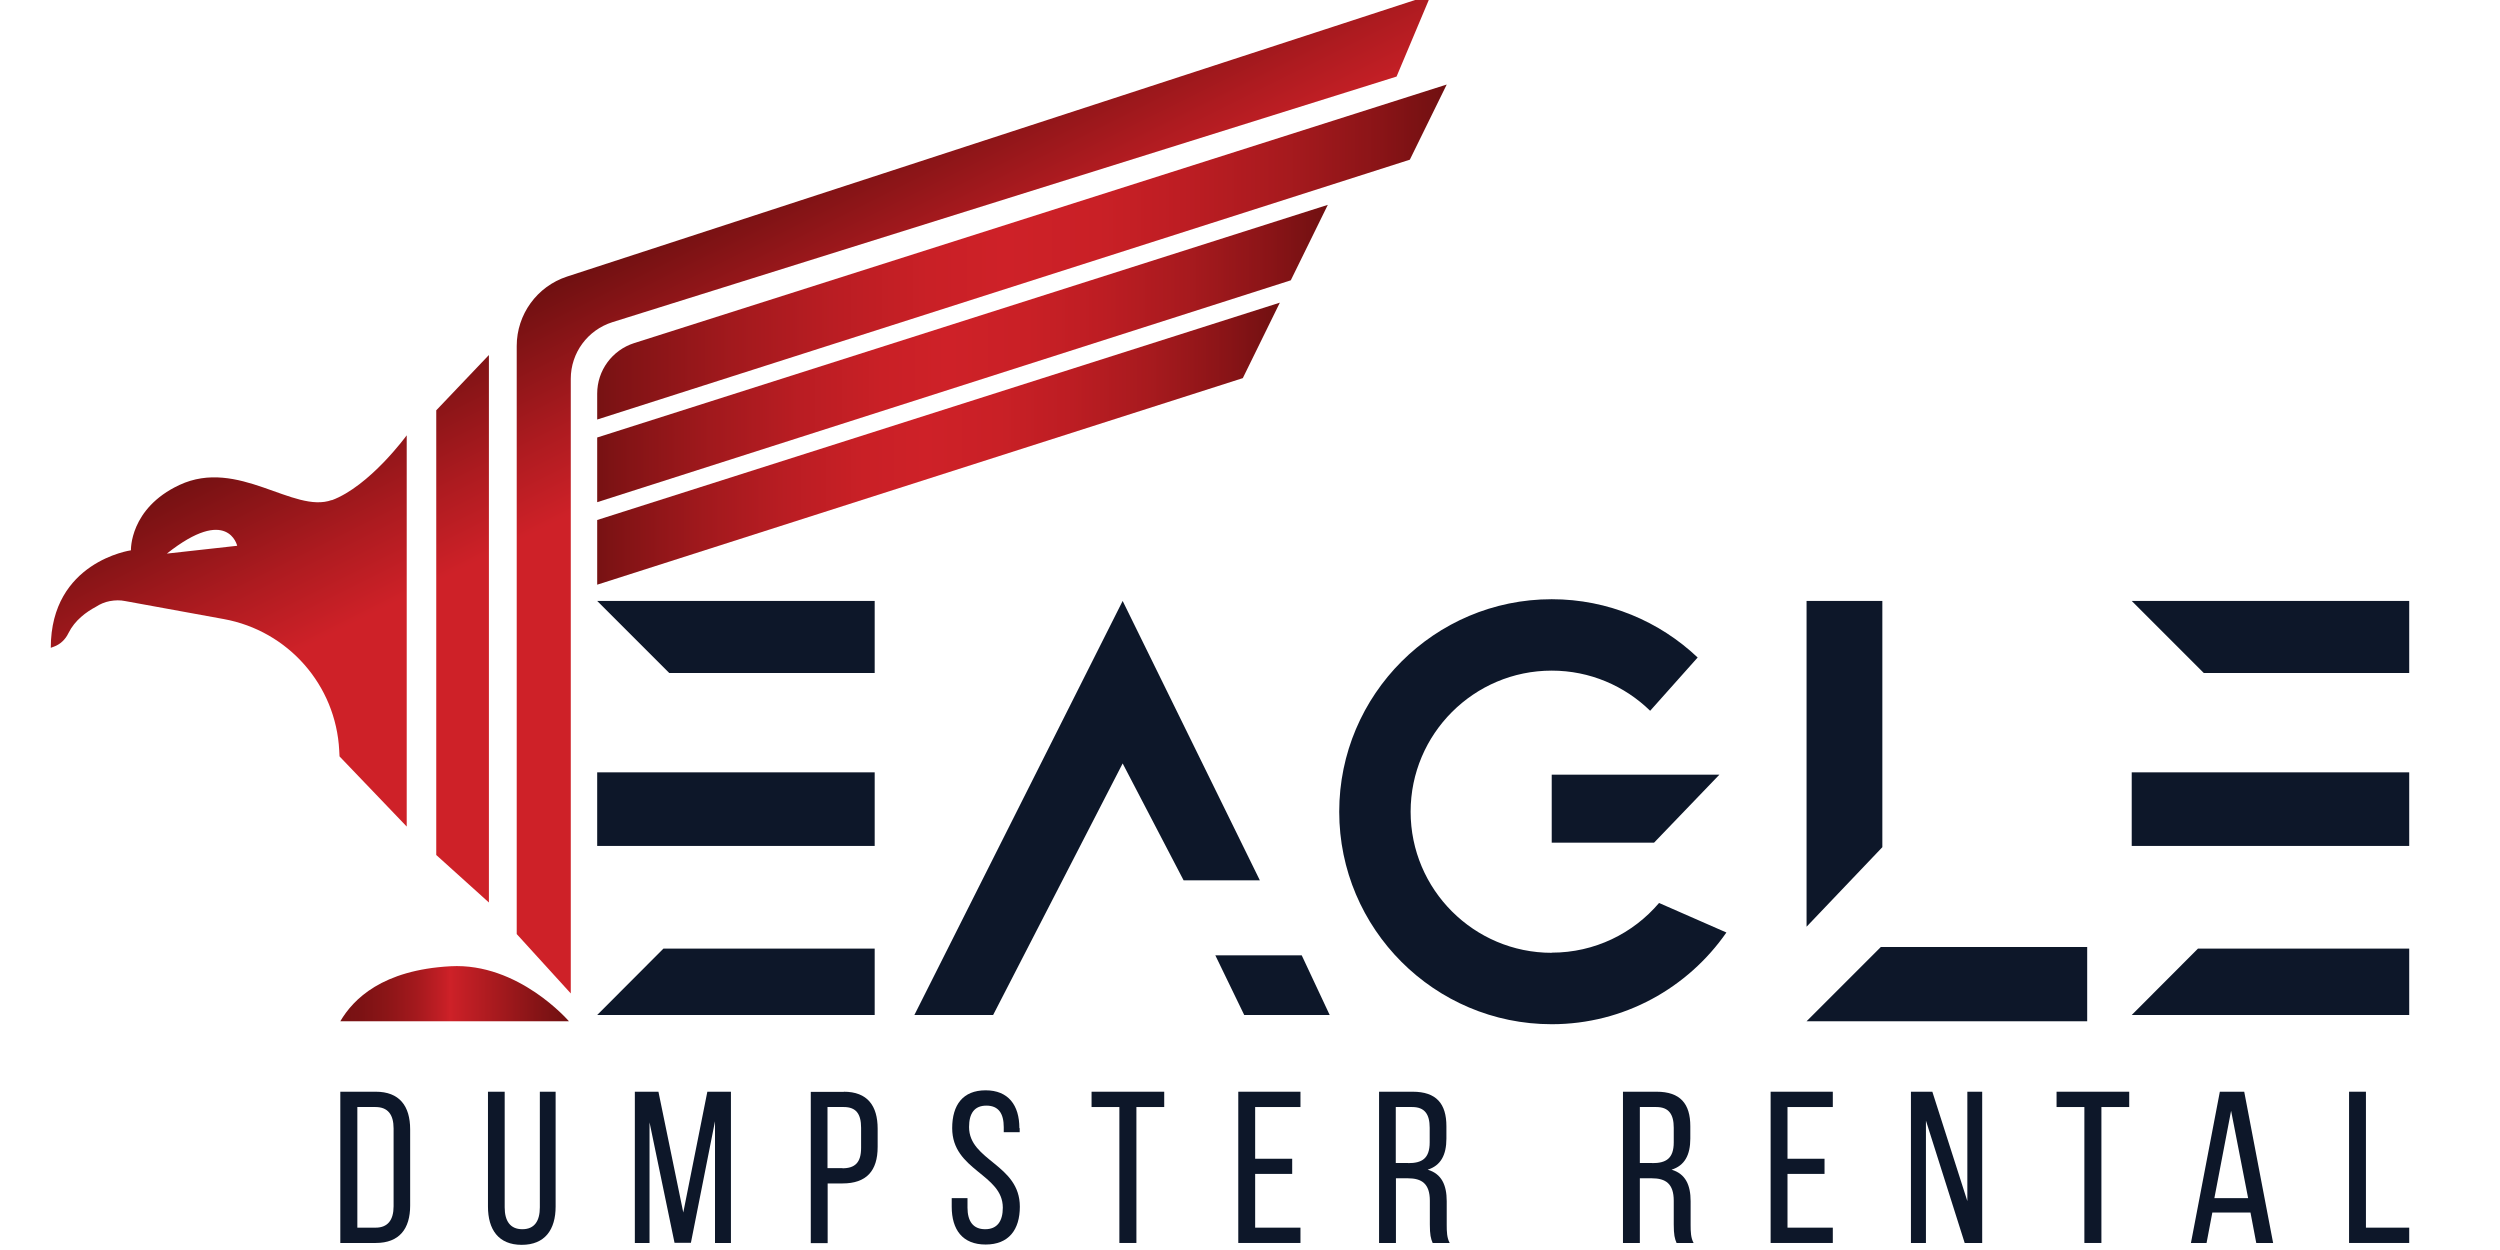<?xml version="1.0" encoding="UTF-8"?> <svg xmlns="http://www.w3.org/2000/svg" xmlns:xlink="http://www.w3.org/1999/xlink" id="a" data-name="Layer 1" viewBox="0 0 160 80"><defs><linearGradient id="b" x1="28.69" y1="36.88" x2="22.58" y2="24.68" gradientUnits="userSpaceOnUse"><stop offset="0" stop-color="#ce2128"></stop><stop offset=".37" stop-color="#ae1b20"></stop><stop offset="1" stop-color="#701011"></stop></linearGradient><linearGradient id="c" x1="58.46" y1="22" x2="52.36" y2="9.79" xlink:href="#b"></linearGradient><linearGradient id="d" x1="38.22" y1="16.13" x2="92.59" y2="16.13" gradientUnits="userSpaceOnUse"><stop offset="0" stop-color="#771213"></stop><stop offset=".03" stop-color="#811315"></stop><stop offset=".16" stop-color="#a2191d"></stop><stop offset=".28" stop-color="#ba1d23"></stop><stop offset=".39" stop-color="#c92026"></stop><stop offset=".48" stop-color="#ce2128"></stop><stop offset=".59" stop-color="#c92026"></stop><stop offset=".69" stop-color="#bd1d23"></stop><stop offset=".81" stop-color="#a71a1e"></stop><stop offset=".92" stop-color="#8a1417"></stop><stop offset="1" stop-color="#701011"></stop></linearGradient><linearGradient id="e" x1="38.22" y1="22.62" x2="84.98" y2="22.62" xlink:href="#d"></linearGradient><linearGradient id="f" x1="38.22" y1="28.4" x2="81.91" y2="28.4" xlink:href="#d"></linearGradient><linearGradient id="g" x1="21.78" y1="63.6" x2="36.41" y2="63.6" gradientUnits="userSpaceOnUse"><stop offset="0" stop-color="#771213"></stop><stop offset=".09" stop-color="#7c1214"></stop><stop offset=".2" stop-color="#8b1517"></stop><stop offset=".33" stop-color="#a3191d"></stop><stop offset=".46" stop-color="#c61f26"></stop><stop offset=".48" stop-color="#ce2128"></stop><stop offset=".56" stop-color="#be1e24"></stop><stop offset=".86" stop-color="#861416"></stop><stop offset="1" stop-color="#701011"></stop></linearGradient><linearGradient id="h" x1="18.36" y1="42.05" x2="12.25" y2="29.84" xlink:href="#b"></linearGradient></defs><polygon points="27.92 54.72 27.92 26.26 31.29 22.72 31.29 57.76 27.92 54.72" fill="url(#b)"></polygon><path d="M33.07,59.78V22.14c0-2.02,1.3-3.81,3.22-4.44L91.58-.33l-2.2,5.23-50.19,15.72c-1.58.5-2.66,1.96-2.66,3.62v39.34l-3.46-3.8Z" fill="url(#c)"></path><path d="M40.58,21.96L92.59,5.41l-2.36,4.81-52.01,16.63v-1.66c0-1.48.96-2.78,2.36-3.23Z" fill="url(#d)"></path><polygon points="38.22 28 38.22 32.14 82.61 17.94 84.98 13.11 38.22 28" fill="url(#e)"></polygon><polygon points="38.22 33.28 38.22 37.42 79.54 24.2 81.91 19.37 38.22 33.28" fill="url(#f)"></polygon><path d="M21.78,65.36h14.63s-3.22-3.76-7.58-3.52c-4.36.24-6.21,2.09-7.05,3.52Z" fill="url(#g)"></path><polygon points="38.22 38.46 42.83 43.07 55.98 43.07 55.98 38.46 38.22 38.46" fill="#0d1729"></polygon><rect x="38.22" y="49.43" width="17.76" height="4.71" fill="#0d1729"></rect><polygon points="38.22 64.96 42.46 60.71 55.98 60.71 55.98 64.96 38.22 64.96" fill="#0d1729"></polygon><polygon points="136.43 38.46 141.04 43.07 154.19 43.07 154.19 38.46 136.43 38.46" fill="#0d1729"></polygon><rect x="136.43" y="49.43" width="17.76" height="4.71" fill="#0d1729"></rect><polygon points="136.43 64.96 140.67 60.71 154.19 60.71 154.19 64.96 136.43 64.96" fill="#0d1729"></polygon><polygon points="58.52 64.96 63.56 64.96 71.85 48.86 75.75 56.34 80.63 56.34 71.85 38.46 58.52 64.96" fill="#0d1729"></polygon><polygon points="77.78 61.14 83.31 61.14 85.1 64.96 79.63 64.96 77.78 61.14" fill="#0d1729"></polygon><path d="M99.31,60.98c-4.98,0-9.03-4.05-9.03-9.03s4.05-9.03,9.03-9.03c2.45,0,4.67.98,6.3,2.57l3.04-3.41c-2.44-2.31-5.73-3.73-9.34-3.73-7.5,0-13.6,6.1-13.6,13.6s6.1,13.6,13.6,13.6c4.63,0,8.72-2.33,11.18-5.87l-4.31-1.89c-1.66,1.95-4.12,3.18-6.87,3.18Z" fill="#0d1729"></path><polygon points="99.31 49.58 99.31 53.93 105.86 53.93 110.04 49.58 99.31 49.58" fill="#0d1729"></polygon><polygon points="120.47 54.22 115.62 59.31 115.62 38.46 120.47 38.46 120.47 54.22" fill="#0d1729"></polygon><polygon points="115.62 65.36 120.37 60.61 133.58 60.61 133.58 65.36 115.62 65.36" fill="#0d1729"></polygon><g><path d="M24.05,69.87c1.51,0,2.2.91,2.2,2.41v4.88c0,1.48-.69,2.39-2.2,2.39h-2.27v-9.68h2.27ZM24.04,78.57c.77,0,1.15-.48,1.15-1.37v-4.98c0-.89-.37-1.37-1.16-1.37h-1.16v7.72h1.18Z" fill="#0d1729"></path><path d="M32.3,77.27c0,.87.35,1.4,1.13,1.4s1.12-.53,1.12-1.4v-7.4h1.01v7.35c0,1.47-.68,2.45-2.17,2.45s-2.16-.98-2.16-2.45v-7.35h1.07v7.4Z" fill="#0d1729"></path><path d="M44.21,79.54h-1.04l-1.6-7.71v7.72h-.94v-9.68h1.51l1.59,7.73,1.54-7.73h1.51v9.68h-1.02v-7.79l-1.54,7.77Z" fill="#0d1729"></path><path d="M54,69.87c1.52,0,2.17.9,2.17,2.37v1.16c0,1.54-.72,2.34-2.25,2.34h-.95v3.82h-1.08v-9.68h2.12ZM53.92,74.77c.8,0,1.19-.37,1.19-1.3v-1.29c0-.89-.32-1.33-1.11-1.33h-1.04v3.91h.95Z" fill="#0d1729"></path><path d="M65.26,72.2v.26h-1.02v-.32c0-.87-.33-1.38-1.11-1.38s-1.11.51-1.11,1.37c0,2.17,3.25,2.38,3.25,5.1,0,1.47-.71,2.42-2.19,2.42s-2.17-.95-2.17-2.42v-.55h1.01v.61c0,.87.36,1.38,1.13,1.38s1.13-.51,1.13-1.38c0-2.16-3.24-2.37-3.24-5.09,0-1.49.69-2.42,2.14-2.42s2.16.95,2.16,2.42Z" fill="#0d1729"></path><path d="M71.64,79.55v-8.7h-1.78v-.98h4.65v.98h-1.78v8.7h-1.08Z" fill="#0d1729"></path><path d="M82.7,74.16v.97h-2.37v3.44h2.9v.98h-3.98v-9.68h3.98v.98h-2.9v3.31h2.37Z" fill="#0d1729"></path><path d="M90.41,69.87c1.52,0,2.16.77,2.16,2.21v.79c0,1.06-.37,1.73-1.2,1.99.89.26,1.22.98,1.22,2.02v1.51c0,.43.01.83.19,1.16h-1.09c-.12-.28-.18-.53-.18-1.18v-1.52c0-1.09-.51-1.44-1.41-1.44h-.76v4.14h-1.08v-9.68h2.16ZM90.13,74.44c.86,0,1.37-.28,1.37-1.33v-.93c0-.87-.32-1.33-1.12-1.33h-1.05v3.58h.8Z" fill="#0d1729"></path><path d="M106.02,69.87c1.52,0,2.16.77,2.16,2.21v.79c0,1.06-.37,1.73-1.2,1.99.89.26,1.22.98,1.22,2.02v1.51c0,.43.01.83.19,1.16h-1.09c-.12-.28-.18-.53-.18-1.18v-1.52c0-1.09-.51-1.44-1.41-1.44h-.76v4.14h-1.08v-9.68h2.16ZM105.75,74.44c.86,0,1.37-.28,1.37-1.33v-.93c0-.87-.32-1.33-1.12-1.33h-1.05v3.58h.8Z" fill="#0d1729"></path><path d="M116.77,74.16v.97h-2.37v3.44h2.9v.98h-3.98v-9.68h3.98v.98h-2.9v3.31h2.37Z" fill="#0d1729"></path><path d="M123.27,79.55h-.97v-9.68h1.37l2.24,7v-7h.95v9.68h-1.12l-2.48-7.83v7.83Z" fill="#0d1729"></path><path d="M133.4,79.55v-8.7h-1.78v-.98h4.65v.98h-1.78v8.7h-1.08Z" fill="#0d1729"></path><path d="M141.59,77.6l-.37,1.95h-1l1.85-9.68h1.56l1.85,9.68h-1.08l-.37-1.95h-2.45ZM141.72,76.68h2.16l-1.09-5.59-1.07,5.59Z" fill="#0d1729"></path><path d="M150.34,79.55v-9.68h1.08v8.7h2.77v.98h-3.85Z" fill="#0d1729"></path></g><path d="M21.24,32c-2.44.9-6-2.72-9.76-.96-3.2,1.5-3.1,4.18-3.1,4.18,0,0-5.13.72-5.13,6.24l.19-.07c.42-.15.75-.47.94-.87.41-.83,1.15-1.36,1.75-1.68.27-.18.58-.31.9-.37,0,0,.01,0,.01,0h0c.32-.06.65-.07.98,0l6.3,1.15c4.12.75,7.18,4.23,7.39,8.41l.02.38,4.3,4.49v-25.04s-2.37,3.26-4.81,4.16ZM10.68,35.43c3.91-3.1,4.5-.5,4.5-.5l-4.5.5Z" fill="url(#h)"></path></svg> 